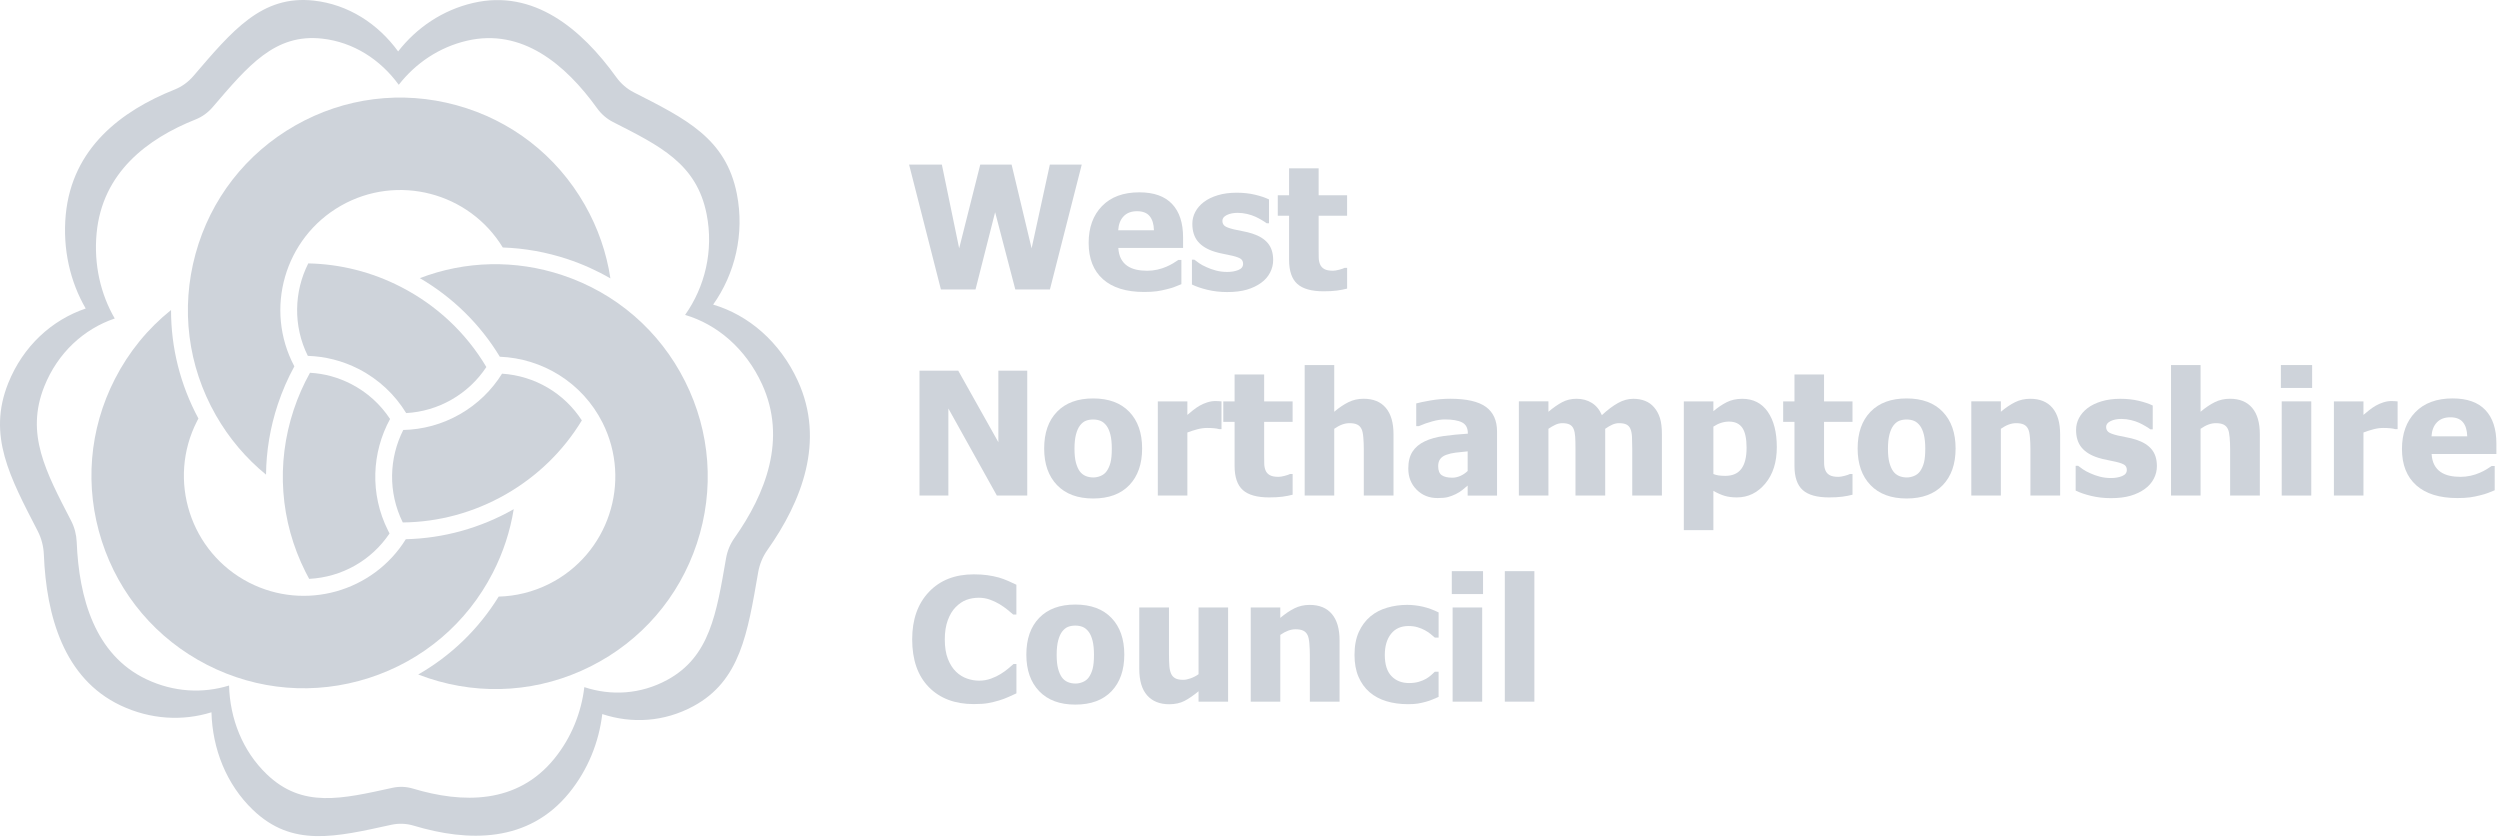 <?xml version="1.0" encoding="UTF-8" standalone="no"?>
<!DOCTYPE svg PUBLIC "-//W3C//DTD SVG 1.1//EN" "http://www.w3.org/Graphics/SVG/1.1/DTD/svg11.dtd">
<svg width="100%" height="100%" viewBox="0 0 654 219" version="1.1" xmlns="http://www.w3.org/2000/svg" xmlns:xlink="http://www.w3.org/1999/xlink" xml:space="preserve" xmlns:serif="http://www.serif.com/" style="fill-rule:evenodd;clip-rule:evenodd;stroke-linejoin:round;stroke-miterlimit:2;">
    <g transform="matrix(0.588,0,0,0.588,0.164,0.045)">
        <g>
            <path d="M480.99,73.14L466.83,128.7L451.43,128.7L442.45,94.34L433.73,128.7L418.33,128.7L404.17,73.14L418.75,73.14L426.45,110.41L435.84,73.14L449.78,73.14L458.68,110.41L466.8,73.14L480.99,73.14Z" style="fill:rgb(206,211,218);fill-rule:nonzero;"/>
            <path d="M508.75,129.82C500.79,129.82 494.68,127.93 490.43,124.15C486.19,120.37 484.06,114.98 484.06,107.99C484.06,101.15 486.04,95.69 490,91.61C493.96,87.53 499.49,85.49 506.61,85.49C513.07,85.49 517.93,87.22 521.19,90.68C524.45,94.14 526.07,99.09 526.07,105.53L526.07,110.23L497.25,110.23C497.38,112.17 497.79,113.79 498.49,115.1C499.19,116.41 500.12,117.44 501.27,118.22C502.4,118.99 503.71,119.54 505.21,119.88C506.71,120.22 508.35,120.38 510.13,120.38C511.66,120.38 513.16,120.21 514.64,119.88C516.12,119.55 517.47,119.1 518.7,118.56C519.78,118.09 520.77,117.58 521.69,117.03C522.6,116.48 523.35,116 523.93,115.57L525.32,115.57L525.32,126.35C524.24,126.77 523.26,127.17 522.37,127.53C521.48,127.89 520.26,128.26 518.71,128.63C517.28,129 515.81,129.3 514.3,129.51C512.78,129.71 510.93,129.82 508.75,129.82ZM513.11,102.36C513.03,99.6 512.39,97.5 511.17,96.05C509.96,94.61 508.1,93.89 505.59,93.89C503.04,93.89 501.04,94.65 499.6,96.17C498.16,97.69 497.37,99.75 497.21,102.36L513.11,102.36Z" style="fill:rgb(206,211,218);fill-rule:nonzero;"/>
            <path d="M545.68,129.86C542.57,129.86 539.64,129.52 536.87,128.85C534.1,128.18 531.82,127.39 530.01,126.5L530.01,115.46L531.1,115.46C531.73,115.93 532.44,116.45 533.24,117.03C534.04,117.6 535.16,118.2 536.58,118.82C537.81,119.39 539.19,119.88 540.73,120.29C542.27,120.7 543.94,120.91 545.75,120.91C547.6,120.91 549.24,120.62 550.65,120.05C552.06,119.48 552.77,118.57 552.77,117.33C552.77,116.36 552.44,115.63 551.79,115.13C551.14,114.63 549.87,114.16 548,113.71C547,113.46 545.73,113.19 544.21,112.91C542.68,112.62 541.33,112.29 540.15,111.92C536.84,110.9 534.36,109.39 532.69,107.39C531.02,105.39 530.19,102.76 530.19,99.5C530.19,97.63 530.62,95.88 531.49,94.22C532.35,92.57 533.62,91.09 535.3,89.8C536.98,88.53 539.05,87.52 541.52,86.78C543.99,86.03 546.77,85.66 549.88,85.66C552.84,85.66 555.55,85.95 558.03,86.54C560.51,87.12 562.6,87.83 564.3,88.65L564.3,99.25L563.25,99.25C562.8,98.9 562.09,98.44 561.11,97.85C560.13,97.27 559.18,96.76 558.25,96.34C557.15,95.84 555.91,95.43 554.55,95.11C553.18,94.79 551.79,94.62 550.36,94.62C548.46,94.62 546.85,94.94 545.53,95.59C544.21,96.24 543.56,97.1 543.56,98.16C543.56,99.11 543.89,99.85 544.54,100.4C545.19,100.95 546.61,101.48 548.79,102C549.92,102.27 551.21,102.54 552.68,102.8C554.14,103.06 555.55,103.42 556.91,103.86C559.94,104.83 562.24,106.25 563.8,108.13C565.36,110.01 566.15,112.5 566.15,115.61C566.15,117.58 565.69,119.45 564.76,121.23C563.83,123.01 562.52,124.51 560.82,125.73C559.02,127.05 556.89,128.07 554.45,128.79C552.01,129.5 549.09,129.86 545.68,129.86Z" style="fill:rgb(206,211,218);fill-rule:nonzero;"/>
            <path d="M588.59,129.52C583.23,129.52 579.33,128.43 576.89,126.24C574.45,124.05 573.23,120.47 573.23,115.49L573.23,95.9L568.2,95.9L568.2,86.8L573.23,86.8L573.23,74.82L586.38,74.82L586.38,86.8L599.04,86.8L599.04,95.9L586.38,95.9L586.38,110.75C586.38,112.22 586.39,113.5 586.42,114.59C586.45,115.68 586.65,116.67 587.02,117.54C587.37,118.41 587.99,119.1 588.88,119.61C589.77,120.12 591.07,120.37 592.77,120.37C593.47,120.37 594.39,120.22 595.53,119.92C596.67,119.62 597.46,119.35 597.92,119.1L599.05,119.1L599.05,128.32C597.62,128.69 596.11,128.99 594.5,129.2C592.88,129.41 590.92,129.52 588.59,129.52Z" style="fill:rgb(206,211,218);fill-rule:nonzero;"/>
            <path d="M456.74,220.39L443.22,220.39L421.65,181.66L421.65,220.39L408.8,220.39L408.8,164.83L426.04,164.83L443.89,196.66L443.89,164.83L456.74,164.83L456.74,220.39Z" style="fill:rgb(206,211,218);fill-rule:nonzero;"/>
            <path d="M507.85,199.46C507.85,206.35 505.95,211.78 502.16,215.75C498.36,219.72 493,221.7 486.06,221.7C479.17,221.7 473.82,219.72 470,215.75C466.18,211.78 464.27,206.35 464.27,199.46C464.27,192.5 466.18,187.04 470,183.1C473.82,179.16 479.17,177.19 486.06,177.19C492.97,177.19 498.33,179.17 502.14,183.14C505.95,187.11 507.85,192.55 507.85,199.46ZM494.36,199.54C494.36,197.05 494.15,194.98 493.74,193.33C493.33,191.68 492.76,190.35 492.03,189.36C491.25,188.32 490.38,187.59 489.4,187.18C488.42,186.77 487.31,186.56 486.06,186.56C484.88,186.56 483.82,186.74 482.87,187.1C481.92,187.46 481.04,188.15 480.24,189.17C479.49,190.14 478.89,191.47 478.44,193.16C477.99,194.85 477.76,196.98 477.76,199.54C477.76,202.1 477.97,204.17 478.4,205.75C478.83,207.33 479.38,208.59 480.05,209.54C480.75,210.51 481.63,211.22 482.68,211.67C483.73,212.12 484.9,212.34 486.17,212.34C487.22,212.34 488.29,212.12 489.38,211.67C490.47,211.22 491.34,210.55 491.99,209.66C492.77,208.59 493.36,207.3 493.76,205.8C494.16,204.28 494.36,202.2 494.36,199.54Z" style="fill:rgb(206,211,218);fill-rule:nonzero;"/>
            <path d="M543.17,190.84L542.07,190.84C541.57,190.67 540.84,190.54 539.89,190.45C538.94,190.36 537.89,190.32 536.73,190.32C535.35,190.32 533.91,190.52 532.39,190.92C530.87,191.32 529.4,191.79 527.98,192.34L527.98,220.4L514.83,220.4L514.83,178.5L527.98,178.5L527.98,184.51C528.58,183.96 529.41,183.27 530.48,182.44C531.54,181.61 532.51,180.94 533.39,180.44C534.34,179.87 535.45,179.38 536.72,178.97C537.98,178.56 539.18,178.35 540.31,178.35C540.74,178.35 541.21,178.36 541.74,178.39C542.27,178.41 542.74,178.45 543.17,178.5L543.17,190.84Z" style="fill:rgb(206,211,218);fill-rule:nonzero;"/>
            <path d="M564.35,221.22C558.99,221.22 555.09,220.13 552.65,217.94C550.21,215.75 548.99,212.17 548.99,207.19L548.99,187.6L543.96,187.6L543.96,178.5L548.99,178.5L548.99,166.52L562.14,166.52L562.14,178.5L574.8,178.5L574.8,187.6L562.14,187.6L562.14,202.45C562.14,203.92 562.15,205.2 562.18,206.29C562.21,207.38 562.41,208.37 562.78,209.24C563.13,210.11 563.75,210.8 564.64,211.31C565.53,211.82 566.83,212.07 568.53,212.07C569.23,212.07 570.15,211.92 571.29,211.62C572.43,211.32 573.22,211.05 573.68,210.8L574.81,210.8L574.81,220.02C573.38,220.39 571.87,220.69 570.26,220.9C568.65,221.11 566.68,221.22 564.35,221.22Z" style="fill:rgb(206,211,218);fill-rule:nonzero;"/>
            <path d="M619.69,220.39L606.47,220.39L606.47,199.61C606.47,197.92 606.4,196.23 606.26,194.55C606.12,192.87 605.87,191.63 605.49,190.84C605.04,189.89 604.39,189.22 603.54,188.81C602.69,188.4 601.55,188.19 600.12,188.19C599.04,188.19 597.95,188.39 596.85,188.79C595.75,189.19 594.57,189.82 593.32,190.69L593.32,220.39L580.17,220.39L580.17,162.33L593.32,162.33L593.32,183.11C595.47,181.29 597.57,179.88 599.61,178.86C601.65,177.84 603.91,177.33 606.39,177.33C610.7,177.33 613.99,178.68 616.27,181.38C618.55,184.08 619.69,187.99 619.69,193.11L619.69,220.39Z" style="fill:rgb(206,211,218);fill-rule:nonzero;"/>
            <path d="M652.68,215.95C651.78,216.7 650.97,217.37 650.26,217.96C649.55,218.56 648.59,219.15 647.39,219.75C646.21,220.32 645.07,220.76 643.95,221.06C642.83,221.36 641.28,221.51 639.27,221.51C635.54,221.51 632.44,220.27 629.97,217.78C627.5,215.29 626.27,212.16 626.27,208.38C626.27,205.27 626.9,202.76 628.15,200.84C629.4,198.92 631.21,197.41 633.56,196.29C635.94,195.15 638.78,194.35 642.09,193.9C645.4,193.45 648.95,193.1 652.76,192.86L652.76,192.64C652.76,190.33 651.9,188.73 650.19,187.85C648.47,186.97 645.9,186.53 642.47,186.53C640.92,186.53 639.1,186.81 637.02,187.37C634.94,187.93 632.91,188.64 630.93,189.52L629.8,189.52L629.8,179.41C631.1,179.04 633.21,178.6 636.11,178.09C639.02,177.58 641.95,177.33 644.9,177.33C652.16,177.33 657.45,178.53 660.77,180.93C664.09,183.33 665.75,186.99 665.75,191.92L665.75,220.43L652.68,220.43L652.68,215.95ZM652.68,209.46L652.68,200.73C650.45,200.95 648.65,201.15 647.27,201.31C645.89,201.47 644.54,201.79 643.21,202.26C642.06,202.66 641.16,203.26 640.52,204.07C639.88,204.88 639.56,205.95 639.56,207.3C639.56,209.27 640.09,210.61 641.16,211.35C642.22,212.08 643.8,212.45 645.87,212.45C647.02,212.45 648.2,212.19 649.4,211.67C650.61,211.14 651.7,210.41 652.68,209.46Z" style="fill:rgb(206,211,218);fill-rule:nonzero;"/>
            <path d="M725.9,220.4L725.9,199.46C725.9,197.4 725.86,195.65 725.79,194.24C725.71,192.82 725.49,191.67 725.11,190.77C724.73,189.87 724.15,189.22 723.36,188.81C722.57,188.4 721.46,188.19 720.03,188.19C719.03,188.19 718.04,188.41 717.06,188.84C716.08,189.28 715.02,189.89 713.87,190.69L713.87,220.39L700.65,220.39L700.65,199.46C700.65,197.42 700.61,195.69 700.52,194.26C700.43,192.83 700.2,191.67 699.82,190.77C699.44,189.87 698.86,189.22 698.07,188.81C697.28,188.4 696.19,188.19 694.78,188.19C693.7,188.19 692.65,188.44 691.62,188.94C690.59,189.44 689.59,190.02 688.61,190.69L688.61,220.39L675.46,220.39L675.46,178.49L688.61,178.49L688.61,183.12C690.76,181.3 692.79,179.89 694.7,178.87C696.6,177.85 698.74,177.34 701.12,177.34C703.7,177.34 705.97,177.95 707.92,179.17C709.87,180.39 711.36,182.21 712.39,184.62C714.92,182.28 717.3,180.48 719.55,179.23C721.79,177.97 724.07,177.35 726.37,177.35C728.32,177.35 730.08,177.66 731.63,178.28C733.18,178.9 734.5,179.83 735.57,181.08C736.75,182.42 737.63,184.02 738.22,185.87C738.81,187.72 739.1,190.14 739.1,193.13L739.1,220.4L725.9,220.4Z" style="fill:rgb(206,211,218);fill-rule:nonzero;"/>
            <path d="M790.22,198.87C790.22,205.56 788.51,210.96 785.09,215.06C781.67,219.16 777.46,221.22 772.45,221.22C770.35,221.22 768.52,220.98 766.96,220.51C765.41,220.04 763.75,219.3 762,218.31L762,235.77L748.85,235.77L748.85,178.5L762,178.5L762,182.87C763.93,181.23 765.89,179.9 767.9,178.88C769.9,177.86 772.22,177.35 774.85,177.35C779.73,177.35 783.52,179.28 786.2,183.13C788.88,186.98 790.22,192.22 790.22,198.87ZM776.77,199.13C776.77,195.05 776.14,192.09 774.87,190.25C773.6,188.41 771.63,187.49 768.95,187.49C767.77,187.49 766.6,187.68 765.44,188.05C764.28,188.42 763.13,188.98 762,189.73L762,210.81C762.7,211.11 763.47,211.32 764.31,211.44C765.15,211.56 766.15,211.63 767.3,211.63C770.51,211.63 772.89,210.59 774.44,208.51C776,206.43 776.77,203.31 776.77,199.13Z" style="fill:rgb(206,211,218);fill-rule:nonzero;"/>
            <path d="M813.44,221.22C808.08,221.22 804.18,220.13 801.74,217.94C799.3,215.75 798.08,212.17 798.08,207.19L798.08,187.6L793.05,187.6L793.05,178.5L798.08,178.5L798.08,166.52L811.23,166.52L811.23,178.5L823.89,178.5L823.89,187.6L811.23,187.6L811.23,202.45C811.23,203.92 811.24,205.2 811.27,206.29C811.3,207.38 811.5,208.37 811.87,209.24C812.22,210.11 812.84,210.8 813.73,211.31C814.62,211.82 815.92,212.07 817.62,212.07C818.32,212.07 819.24,211.92 820.38,211.62C821.52,211.32 822.31,211.05 822.77,210.8L823.9,210.8L823.9,220.02C822.47,220.39 820.96,220.69 819.35,220.9C817.74,221.11 815.77,221.22 813.44,221.22Z" style="fill:rgb(206,211,218);fill-rule:nonzero;"/>
            <path d="M869.76,199.46C869.76,206.35 867.86,211.78 864.07,215.75C860.27,219.72 854.91,221.7 847.97,221.7C841.08,221.7 835.73,219.72 831.91,215.75C828.09,211.78 826.18,206.35 826.18,199.46C826.18,192.5 828.09,187.04 831.91,183.1C835.73,179.16 841.08,177.19 847.97,177.19C854.88,177.19 860.24,179.17 864.05,183.14C867.86,187.11 869.76,192.55 869.76,199.46ZM856.27,199.54C856.27,197.05 856.06,194.98 855.65,193.33C855.24,191.68 854.67,190.35 853.94,189.36C853.16,188.32 852.29,187.59 851.31,187.18C850.33,186.77 849.22,186.56 847.97,186.56C846.79,186.56 845.73,186.74 844.78,187.1C843.83,187.46 842.95,188.15 842.15,189.17C841.4,190.14 840.8,191.47 840.35,193.16C839.9,194.85 839.67,196.98 839.67,199.54C839.67,202.1 839.88,204.17 840.31,205.75C840.74,207.33 841.29,208.59 841.96,209.54C842.66,210.51 843.54,211.22 844.59,211.67C845.64,212.12 846.81,212.34 848.08,212.34C849.13,212.34 850.2,212.12 851.29,211.67C852.38,211.22 853.25,210.55 853.9,209.66C854.68,208.59 855.27,207.3 855.67,205.8C856.07,204.28 856.27,202.2 856.27,199.54Z" style="fill:rgb(206,211,218);fill-rule:nonzero;"/>
            <path d="M916.27,220.39L903.05,220.39L903.05,199.61C903.05,197.92 902.98,196.23 902.84,194.55C902.7,192.87 902.45,191.63 902.07,190.84C901.62,189.89 900.97,189.22 900.12,188.81C899.27,188.4 898.13,188.19 896.7,188.19C895.62,188.19 894.53,188.39 893.43,188.79C892.33,189.19 891.15,189.82 889.9,190.69L889.9,220.39L876.75,220.39L876.75,178.49L889.9,178.49L889.9,183.12C892.05,181.3 894.15,179.89 896.19,178.87C898.23,177.85 900.49,177.34 902.97,177.34C907.28,177.34 910.57,178.69 912.85,181.39C915.13,184.09 916.27,188 916.27,193.12L916.27,220.39Z" style="fill:rgb(206,211,218);fill-rule:nonzero;"/>
            <path d="M938.85,221.55C935.74,221.55 932.81,221.21 930.04,220.54C927.27,219.87 924.99,219.08 923.18,218.19L923.18,207.15L924.27,207.15C924.9,207.62 925.61,208.14 926.41,208.72C927.21,209.29 928.33,209.89 929.75,210.51C930.98,211.08 932.36,211.57 933.9,211.98C935.44,212.39 937.11,212.6 938.92,212.6C940.77,212.6 942.41,212.31 943.82,211.74C945.23,211.17 945.94,210.26 945.94,209.02C945.94,208.05 945.61,207.32 944.96,206.82C944.31,206.32 943.04,205.85 941.17,205.4C940.17,205.15 938.9,204.88 937.38,204.6C935.85,204.31 934.5,203.98 933.32,203.61C930.01,202.59 927.53,201.08 925.86,199.08C924.19,197.08 923.36,194.45 923.36,191.19C923.36,189.32 923.79,187.57 924.66,185.91C925.52,184.26 926.79,182.78 928.47,181.49C930.15,180.22 932.22,179.21 934.69,178.47C937.16,177.72 939.94,177.35 943.05,177.35C946.01,177.35 948.72,177.64 951.2,178.23C953.68,178.81 955.77,179.52 957.47,180.34L957.47,190.94L956.42,190.94C955.97,190.59 955.26,190.13 954.28,189.54C953.3,188.96 952.35,188.45 951.42,188.03C950.32,187.53 949.08,187.12 947.72,186.8C946.35,186.48 944.96,186.31 943.53,186.31C941.63,186.31 940.02,186.63 938.7,187.28C937.38,187.93 936.73,188.79 936.73,189.85C936.73,190.8 937.06,191.54 937.71,192.09C938.36,192.64 939.78,193.17 941.96,193.69C943.09,193.96 944.38,194.23 945.85,194.49C947.31,194.75 948.72,195.11 950.08,195.55C953.11,196.52 955.41,197.94 956.97,199.82C958.53,201.7 959.32,204.19 959.32,207.3C959.32,209.27 958.86,211.14 957.93,212.92C957,214.7 955.69,216.2 953.99,217.42C952.19,218.74 950.06,219.76 947.62,220.48C945.18,221.19 942.26,221.55 938.85,221.55Z" style="fill:rgb(206,211,218);fill-rule:nonzero;"/>
            <path d="M1005.12,220.39L991.9,220.39L991.9,199.61C991.9,197.92 991.83,196.23 991.69,194.55C991.55,192.87 991.3,191.63 990.92,190.84C990.47,189.89 989.82,189.22 988.97,188.81C988.12,188.4 986.98,188.19 985.55,188.19C984.47,188.19 983.38,188.39 982.28,188.79C981.18,189.19 980,189.82 978.75,190.69L978.75,220.39L965.6,220.39L965.6,162.33L978.75,162.33L978.75,183.11C980.9,181.29 983,179.88 985.04,178.86C987.08,177.84 989.34,177.33 991.82,177.33C996.13,177.33 999.42,178.68 1001.7,181.38C1003.98,184.08 1005.12,187.99 1005.12,193.11L1005.12,220.39Z" style="fill:rgb(206,211,218);fill-rule:nonzero;"/>
            <path d="M1028.38,172.52L1014.48,172.52L1014.48,162.33L1028.38,162.33L1028.38,172.52ZM1028,220.39L1014.85,220.39L1014.85,178.49L1028,178.49L1028,220.39Z" style="fill:rgb(206,211,218);fill-rule:nonzero;"/>
            <path d="M1066.41,190.84L1065.31,190.84C1064.81,190.67 1064.08,190.54 1063.13,190.45C1062.18,190.36 1061.13,190.32 1059.97,190.32C1058.59,190.32 1057.15,190.52 1055.63,190.92C1054.11,191.32 1052.64,191.79 1051.22,192.34L1051.22,220.4L1038.07,220.4L1038.07,178.5L1051.22,178.5L1051.22,184.51C1051.82,183.96 1052.65,183.27 1053.72,182.44C1054.78,181.61 1055.75,180.94 1056.63,180.44C1057.58,179.87 1058.69,179.38 1059.96,178.97C1061.22,178.56 1062.42,178.35 1063.55,178.35C1063.98,178.35 1064.45,178.36 1064.98,178.39C1065.51,178.41 1065.98,178.45 1066.41,178.5L1066.41,190.84Z" style="fill:rgb(206,211,218);fill-rule:nonzero;"/>
            <path d="M1093.04,221.51C1085.08,221.51 1078.97,219.62 1074.72,215.84C1070.48,212.06 1068.35,206.67 1068.35,199.68C1068.35,192.84 1070.33,187.38 1074.29,183.3C1078.25,179.22 1083.78,177.18 1090.9,177.18C1097.36,177.18 1102.22,178.91 1105.48,182.37C1108.74,185.83 1110.36,190.78 1110.36,197.22L1110.36,201.92L1081.54,201.92C1081.67,203.86 1082.08,205.48 1082.78,206.79C1083.48,208.1 1084.41,209.13 1085.56,209.91C1086.69,210.68 1088,211.23 1089.5,211.57C1091,211.91 1092.64,212.07 1094.42,212.07C1095.95,212.07 1097.45,211.9 1098.93,211.57C1100.41,211.24 1101.76,210.79 1102.99,210.25C1104.07,209.78 1105.06,209.27 1105.98,208.72C1106.89,208.17 1107.64,207.69 1108.22,207.26L1109.61,207.26L1109.61,218.04C1108.53,218.46 1107.55,218.86 1106.66,219.22C1105.77,219.58 1104.55,219.95 1103,220.32C1101.57,220.69 1100.1,220.99 1098.59,221.2C1097.06,221.41 1095.21,221.51 1093.04,221.51ZM1097.39,194.05C1097.31,191.29 1096.67,189.19 1095.45,187.74C1094.24,186.3 1092.38,185.58 1089.87,185.58C1087.32,185.58 1085.32,186.34 1083.88,187.86C1082.44,189.38 1081.65,191.44 1081.49,194.05L1097.39,194.05Z" style="fill:rgb(206,211,218);fill-rule:nonzero;"/>
            <path d="M432.94,313.17C424.55,313.17 417.89,310.65 412.95,305.61C408.02,300.57 405.55,293.49 405.55,284.36C405.55,275.55 408.02,268.53 412.97,263.3C417.92,258.06 424.58,255.45 432.98,255.45C435.21,255.45 437.21,255.57 438.99,255.82C440.77,256.07 442.47,256.42 444.1,256.86C445.38,257.23 446.77,257.74 448.27,258.39C449.77,259.04 450.99,259.6 451.91,260.07L451.91,273.32L450.48,273.32C449.8,272.72 448.95,272.01 447.93,271.17C446.9,270.34 445.74,269.52 444.44,268.73C443.14,267.94 441.7,267.26 440.14,266.7C438.57,266.14 436.94,265.86 435.24,265.86C433.21,265.86 431.35,266.18 429.66,266.81C427.97,267.44 426.36,268.54 424.83,270.11C423.43,271.53 422.28,273.44 421.39,275.86C420.5,278.27 420.06,281.12 420.06,284.4C420.06,287.86 420.52,290.76 421.45,293.11C422.38,295.46 423.59,297.36 425.09,298.8C426.54,300.19 428.16,301.2 429.96,301.82C431.75,302.44 433.53,302.75 435.31,302.75C437.16,302.75 438.93,302.45 440.61,301.84C442.29,301.23 443.7,300.55 444.86,299.81C446.11,299.04 447.21,298.26 448.17,297.46C449.12,296.66 449.95,295.96 450.65,295.33L451.93,295.33L451.93,308.39C450.9,308.86 449.71,309.4 448.36,310.01C447.01,310.62 445.62,311.14 444.19,311.56C442.44,312.08 440.8,312.48 439.27,312.75C437.74,313.02 435.62,313.17 432.94,313.17Z" style="fill:rgb(206,211,218);fill-rule:nonzero;"/>
            <path d="M499.92,291.16C499.92,298.05 498.02,303.48 494.23,307.45C490.43,311.42 485.07,313.4 478.13,313.4C471.24,313.4 465.89,311.42 462.07,307.45C458.25,303.48 456.34,298.05 456.34,291.16C456.34,284.2 458.25,278.74 462.07,274.8C465.89,270.86 471.24,268.89 478.13,268.89C485.04,268.89 490.4,270.87 494.21,274.84C498.02,278.8 499.92,284.24 499.92,291.16ZM486.43,291.23C486.43,288.74 486.22,286.67 485.81,285.02C485.4,283.37 484.83,282.04 484.1,281.05C483.32,280.01 482.45,279.28 481.47,278.87C480.49,278.46 479.38,278.25 478.13,278.25C476.95,278.25 475.89,278.43 474.94,278.79C473.99,279.15 473.11,279.84 472.31,280.86C471.56,281.83 470.96,283.16 470.51,284.85C470.06,286.54 469.83,288.67 469.83,291.23C469.83,293.79 470.04,295.86 470.47,297.44C470.9,299.02 471.45,300.28 472.12,301.23C472.82,302.2 473.7,302.91 474.75,303.36C475.8,303.81 476.97,304.03 478.24,304.03C479.29,304.03 480.36,303.81 481.45,303.36C482.54,302.91 483.41,302.24 484.06,301.35C484.84,300.28 485.43,298.99 485.83,297.49C486.23,295.98 486.43,293.9 486.43,291.23Z" style="fill:rgb(206,211,218);fill-rule:nonzero;"/>
            <path d="M546.1,312.09L532.95,312.09L532.95,307.46C530.67,309.35 528.58,310.79 526.68,311.77C524.78,312.75 522.51,313.24 519.88,313.24C515.7,313.24 512.43,311.93 510.09,309.3C507.75,306.68 506.58,302.73 506.58,297.45L506.58,270.18L519.8,270.18L519.8,290.96C519.8,293.12 519.86,294.89 519.97,296.26C520.08,297.63 520.35,298.78 520.78,299.73C521.18,300.6 521.8,301.26 522.64,301.71C523.48,302.16 524.65,302.38 526.15,302.38C527.08,302.38 528.17,302.16 529.44,301.71C530.7,301.26 531.88,300.65 532.95,299.88L532.95,270.18L546.1,270.18L546.1,312.09Z" style="fill:rgb(206,211,218);fill-rule:nonzero;"/>
            <path d="M595.69,312.09L582.47,312.09L582.47,291.31C582.47,289.62 582.4,287.93 582.26,286.25C582.12,284.57 581.87,283.33 581.49,282.54C581.04,281.59 580.39,280.92 579.54,280.51C578.69,280.1 577.55,279.89 576.12,279.89C575.04,279.89 573.95,280.09 572.85,280.49C571.75,280.89 570.57,281.52 569.32,282.39L569.32,312.09L556.17,312.09L556.17,270.19L569.32,270.19L569.32,274.82C571.47,273 573.57,271.59 575.61,270.57C577.65,269.55 579.91,269.04 582.39,269.04C586.7,269.04 589.99,270.39 592.27,273.09C594.55,275.79 595.69,279.7 595.69,284.82L595.69,312.09Z" style="fill:rgb(206,211,218);fill-rule:nonzero;"/>
            <path d="M626.12,313.21C622.64,313.21 619.45,312.77 616.56,311.9C613.67,311.03 611.16,309.69 609.03,307.87C606.93,306.05 605.29,303.77 604.11,301.02C602.93,298.27 602.34,295.03 602.34,291.3C602.34,287.3 602.98,283.89 604.26,281.08C605.54,278.27 607.27,275.96 609.44,274.14C611.54,272.4 614.02,271.11 616.86,270.28C619.7,269.45 622.66,269.03 625.74,269.03C628.07,269.03 630.4,269.3 632.73,269.83C635.06,270.37 637.4,271.22 639.76,272.39L639.76,283.58L638.07,283.58C637.54,283.08 636.9,282.54 636.13,281.94C635.37,281.34 634.53,280.8 633.63,280.3C632.68,279.78 631.6,279.34 630.4,278.98C629.2,278.62 627.86,278.44 626.38,278.44C623.02,278.44 620.42,279.6 618.58,281.93C616.74,284.26 615.82,287.38 615.82,291.31C615.82,295.51 616.8,298.65 618.77,300.71C620.74,302.77 623.35,303.81 626.6,303.81C628.25,303.81 629.71,303.62 630.96,303.25C632.21,302.88 633.29,302.43 634.19,301.91C635.07,301.39 635.82,300.85 636.44,300.29C637.07,299.73 637.6,299.23 638.06,298.78L639.75,298.78L639.75,309.97C639,310.29 638.13,310.67 637.14,311.09C636.15,311.51 635.14,311.86 634.12,312.13C632.84,312.48 631.65,312.75 630.53,312.93C629.42,313.12 627.95,313.21 626.12,313.21Z" style="fill:rgb(206,211,218);fill-rule:nonzero;"/>
            <path d="M659.52,264.22L645.62,264.22L645.62,254.03L659.52,254.03L659.52,264.22ZM659.14,312.09L645.99,312.09L645.99,270.19L659.14,270.19L659.14,312.09Z" style="fill:rgb(206,211,218);fill-rule:nonzero;"/>
            <rect x="669.21" y="254.03" width="13.15" height="58.06" style="fill:rgb(206,211,218);"/>
        </g>
        <g>
            <g>
                <g>
                    <path d="M135.64,254.37C136.16,255.41 136.71,256.44 137.27,257.46C151.84,256.71 165,249.23 173.03,237.25C172.8,236.82 172.57,236.38 172.35,235.94C164.19,219.69 165.14,201.2 173.26,186.33C169.05,179.92 163.19,174.49 155.89,170.75C150.14,167.8 144.01,166.13 137.64,165.77C134.74,170.97 132.31,176.47 130.39,182.25C122.45,206.2 124.31,231.82 135.64,254.37Z" style="fill:rgb(206,211,218);fill-rule:nonzero;"/>
                    <path d="M304.51,169.59C293.19,147.04 273.76,130.24 249.81,122.3C228.93,115.38 206.78,115.91 186.51,123.66C201.25,132.28 213.39,144.26 222.09,158.63C240.9,159.37 258.78,170.04 267.81,188.02C281.02,214.34 270.36,246.49 244.04,259.7C236.82,263.32 229.17,265.15 221.58,265.35C212.63,279.83 200.37,291.66 185.78,300.01C187.28,300.59 188.8,301.14 190.35,301.65C214.3,309.59 239.92,307.73 262.47,296.41C285.02,285.09 301.82,265.66 309.76,241.71C317.69,217.76 315.83,192.15 304.51,169.59Z" style="fill:rgb(206,211,218);fill-rule:nonzero;"/>
                </g>
                <g>
                    <path d="M216.1,163.21C207.13,148.09 194.07,135.77 178.05,127.55C165.07,120.89 151.04,117.39 136.87,117.11C130.53,129.66 130.05,144.9 136.67,158.25C144.32,158.49 152.04,160.38 159.3,164.1C168.34,168.74 175.49,175.61 180.43,183.7C187.48,183.31 194.38,181.28 200.55,177.76C206.9,174.14 212.17,169.18 216.1,163.21Z" style="fill:rgb(206,211,218);fill-rule:nonzero;"/>
                    <path d="M180.27,239.82C165.77,263.17 135.43,271.89 110.55,259.13C84.35,245.69 73.97,213.44 87.41,187.24C87.6,186.86 87.8,186.49 88,186.12C79.9,171.07 75.79,154.55 75.82,137.85C65.55,146.07 57.04,156.44 50.86,168.5C39.34,190.96 37.26,216.55 44.99,240.57C52.72,264.59 69.35,284.17 91.8,295.68C114.26,307.2 139.85,309.28 163.87,301.55C187.89,293.82 207.46,277.19 218.98,254.74C223.61,245.72 226.71,236.19 228.27,226.46C213.56,234.84 197.02,239.43 180.27,239.82Z" style="fill:rgb(206,211,218);fill-rule:nonzero;"/>
                </g>
                <g>
                    <path d="M204.26,184.25C196.31,188.78 187.68,191.03 179.13,191.22C172.82,203.71 172.26,218.9 178.92,232.36C194.79,232.2 210.43,228.01 224.6,219.94C238.77,211.86 250.35,200.53 258.58,186.96C250.72,174.82 237.65,167.13 223.08,166.17C218.55,173.44 212.21,179.72 204.26,184.25Z" style="fill:rgb(206,211,218);fill-rule:nonzero;"/>
                    <path d="M123.3,179.89C125.27,173.96 127.74,168.29 130.68,162.91C117.18,137.54 126.27,105.77 151.39,91.45C176.51,77.14 208.46,85.51 223.41,110.03C233.14,110.36 242.8,112.09 252.16,115.19C258.89,117.42 265.29,120.31 271.29,123.78C269.58,112.42 265.77,101.35 259.91,91.07C247.42,69.14 227.13,53.4 202.79,46.73C178.45,40.06 152.97,43.27 131.05,55.76C109.12,68.26 93.38,88.54 86.71,112.88C80.04,137.22 83.25,162.7 95.74,184.63C101.6,194.91 109.18,203.82 118.08,211.09C118.18,200.62 119.91,190.12 123.3,179.89Z" style="fill:rgb(206,211,218);fill-rule:nonzero;"/>
                </g>
            </g>
            <path d="M341.11,244.66C339.06,247.56 337.65,250.96 337.03,254.55C332.31,281.71 329.09,302.81 308.2,314.11C295.2,321.14 280.8,321.96 267.67,317.61C266.19,330.07 261.33,342.33 252.99,352.61C234.79,375.04 208,374.54 183.78,367.26C180.53,366.28 177.12,366.15 173.82,366.87C148.91,372.33 129.73,377.02 112.24,360.23C100.41,348.87 94.23,333.08 93.8,316.82C81.01,320.79 66.74,320.1 53.35,313.76C28.13,301.82 20.32,273.94 19.23,246.63C19.08,242.97 18.15,239.39 16.51,236.2C4.07,212.1 -5.94,193.69 3.37,170.42C9.99,153.88 22.81,142.27 37.85,137.18C30.96,125.33 27.53,110.77 28.97,95.48C31.78,65.72 53.83,49.17 77.43,39.76C80.59,38.5 83.44,36.45 85.74,33.77C103.08,13.56 116.17,-2.39 139.38,0.2C154.65,1.91 167.82,10.41 176.85,22.8C185.07,12.25 196.61,4.39 210.23,1.23C237.12,-5.02 258.39,12.71 273.88,34.24C275.96,37.12 278.63,39.45 281.68,41C304.69,52.73 322.67,61.37 327.55,86.19C331.05,104 326.71,121.73 317,135.44C332.65,140.05 346.7,151.94 354.68,169.39C366.93,196.17 356.43,222.98 341.11,244.66ZM338.77,170.89C331.51,155.02 318.75,144.22 304.52,140.03C313.34,127.56 317.29,111.45 314.11,95.26C309.68,72.7 293.33,64.85 272.42,54.19C269.65,52.78 267.22,50.67 265.33,48.04C251.25,28.47 231.92,12.35 207.47,18.04C195.09,20.92 184.6,28.06 177.13,37.65C168.92,26.38 156.94,18.66 143.07,17.11C121.98,14.75 110.07,29.26 94.31,47.62C92.22,50.05 89.63,51.92 86.75,53.06C65.3,61.61 45.25,76.66 42.7,103.71C41.39,117.61 44.51,130.85 50.77,141.62C37.1,146.25 25.44,156.8 19.43,171.84C10.97,192.99 20.06,209.73 31.37,231.63C32.87,234.53 33.71,237.79 33.85,241.11C34.84,265.94 41.94,291.28 64.86,302.13C77.03,307.89 90,308.52 101.63,304.91C102.02,319.69 107.64,334.05 118.39,344.37C134.29,359.64 151.72,355.37 174.37,350.41C177.37,349.75 180.48,349.88 183.43,350.76C205.45,357.38 229.8,357.83 246.35,337.44C253.93,328.1 258.35,316.95 259.69,305.63C271.63,309.58 284.72,308.84 296.53,302.44C315.52,292.16 318.45,272.98 322.74,248.3C323.31,245.03 324.58,241.95 326.45,239.31C340.37,219.61 349.91,195.23 338.77,170.89Z" style="fill:rgb(206,211,218);fill-rule:nonzero;"/>
        </g>
    </g>
</svg>
